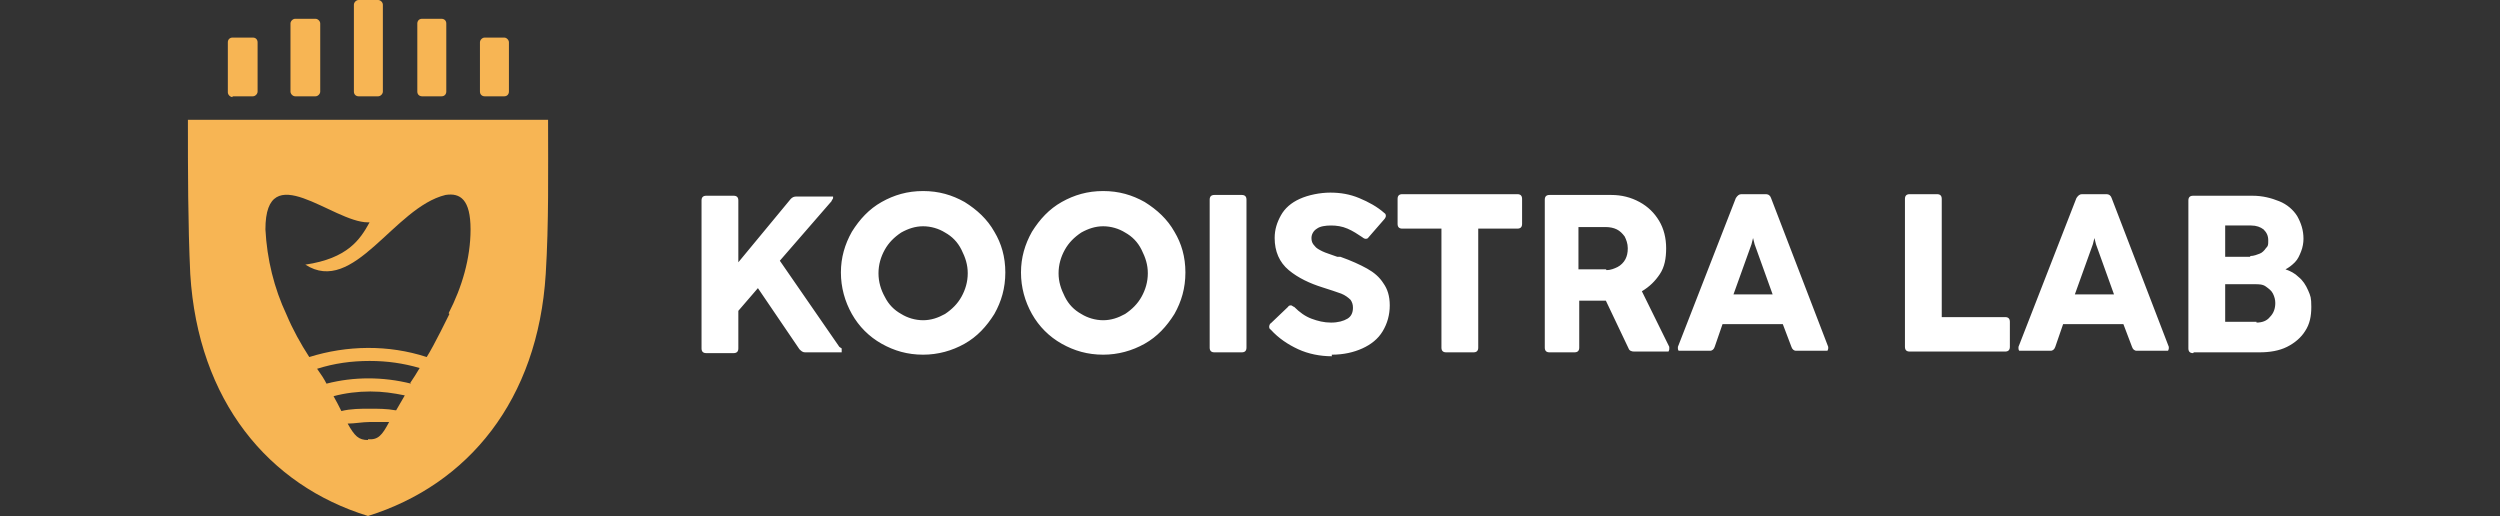 <?xml version="1.0" encoding="UTF-8"?>
<svg id="Laag_1" xmlns="http://www.w3.org/2000/svg" xmlns:xlink="http://www.w3.org/1999/xlink" version="1.1" viewBox="0 0 319.3 65.9">
  <rect x="0" y="0" width="319.3" height="65.9" fill="#333333" stroke="none"/>
  <!-- Generator: Adobe Illustrator 29.8.0, SVG Export Plug-In . SVG Version: 2.1.1 Build 160)  -->
  <defs>
    <style>
      .st0 {
        fill: none;
      }

      .st1 {
        fill: #fff;
      }

      .st2 {
        fill: #f7b554;
      }

      .st3 {
        clip-path: url(#clippath);
      }
    </style>
    <clipPath id="clippath">
      <rect class="st0" x="24" y="0" width="271.3" height="65.9"/>
    </clipPath>
  </defs>
  <g class="st3">
    <g>
      <path class="st2" d="M57.4,40.1s-2,4.1-2.9,5.5c-4.9-1.6-10.2-1.5-15,0-1.1-1.7-2.1-3.5-2.9-5.4-1.6-3.4-2.5-7.1-2.7-10.9,0-9.4,8.6-.9,13.1-.9h.2c-1.2,2.2-2.8,4.6-8.2,5.4,6.2,4,11.3-7.3,17.9-8.9,1.9-.3,3.2.6,3.2,4.4,0,3.7-1.1,7.4-2.8,10.7h0ZM52.5,49c-3.6-.9-7.3-.9-10.8,0-.3-.6-.7-1.2-1.2-1.9,2.2-.7,4.4-1,6.7-1s4.3.3,6.4.9c-.4.7-.8,1.3-1.2,1.9h0ZM50.5,52.4c-1.1-.2-2.2-.2-3.3-.2s-2.4,0-3.6.3c-.3-.6-.6-1.2-1-1.9,1.5-.4,3.1-.6,4.7-.6s2.9.2,4.4.5c-.4.7-.8,1.4-1.1,1.9M47,56.2c-1.2,0-1.7-.5-2.6-2.1.9,0,1.9-.2,2.8-.2s1.7,0,2.5,0c-.9,1.7-1.4,2.3-2.7,2.2h0ZM70.1,15.3H24c0,6.5,0,13.2.3,19.7,1,16.2,10,27,22.7,30.9,12.8-4,21.7-14.8,22.7-30.9.4-6.5.3-13.2.3-19.7M53.9,12.3h2.5c.4,0,.6-.3.6-.6V3c0-.4-.3-.6-.6-.6h-2.5c-.4,0-.6.3-.6.6v8.7c0,.4.3.6.6.6M61.9,12.3h2.5c.4,0,.6-.3.6-.6v-6.3c0-.3-.3-.6-.6-.6h-2.5c-.3,0-.6.3-.6.6h0v6.3c0,.4.3.6.6.6M45.8,12.3h2.5c.3,0,.6-.3.6-.6h0V.6C48.9.3,48.6,0,48.3,0h-2.5c-.3,0-.6.3-.6.6v11.1c0,.4.3.6.6.6M37.7,12.3h2.6c.3,0,.6-.3.6-.6V3c0-.3-.3-.6-.6-.6h-2.6c-.3,0-.6.3-.6.6v8.7c0,.3.3.6.6.6M29.7,12.3h2.6c.3,0,.6-.3.6-.6h0v-6.3c0-.3-.2-.6-.6-.6h-2.6c-.3,0-.6.2-.6.6h0v6.4c0,.3.3.6.6.6"/>
      <path class="st1" d="M288.2,41.1h-4v-4.8h3.8c.5,0,1,0,1.4.3s.7.5.9.9c.2.4.3.8.3,1.2,0,.7-.2,1.3-.7,1.8-.4.5-1,.7-1.7.7M287.4,32.8h-3.2v-4h3.3c.7,0,1.2.2,1.6.5.4.4.6.8.6,1.4s0,.7-.3,1c-.2.3-.5.6-.8.7s-.7.3-1.2.3M280.2,45h8.4c1.3,0,2.5-.2,3.5-.7s1.8-1.2,2.3-2c.6-.9.8-1.9.8-3.1s-.1-1.4-.4-2.1c-.3-.7-.7-1.3-1.2-1.7-.5-.5-1.1-.8-1.7-1,.4-.2.8-.5,1.2-.9.4-.4.6-.9.8-1.4.2-.5.3-1.1.3-1.6,0-1.1-.3-2-.8-2.9-.5-.8-1.3-1.5-2.3-1.9s-2.1-.7-3.4-.7h-7.6c-.4,0-.6.2-.6.6v18.9c0,.4.2.6.6.6M265,37.6l2.3-6.4.2-.8.2.8,2.3,6.4h-5ZM277,44.3l-7.3-19c-.1-.3-.3-.5-.7-.5h-3.1c-.3,0-.5.2-.7.5l-7.4,19v.2c0,0,0,.2.1.3,0,0,.2,0,.4,0h3.6c.3,0,.5-.2.6-.5l1-2.9h7.7l1.1,2.9c.1.3.3.5.6.5h3.6c.2,0,.3,0,.4,0,0,0,.1-.2.1-.3v-.2M256.7,44.4v-3.3c0-.4-.2-.6-.6-.6h-8.1v-15.1c0-.4-.2-.6-.6-.6h-3.5c-.4,0-.6.2-.6.6v18.9c0,.4.2.6.6.6h12.2c.4,0,.6-.2.6-.6M221.4,37.6l2.3-6.4.2-.8.2.8,2.3,6.4h-5ZM233.5,44.3l-7.3-19c-.1-.3-.3-.5-.7-.5h-3.1c-.3,0-.5.2-.7.5l-7.4,19v.2c0,0,0,.2.1.3,0,0,.2,0,.4,0h3.6c.3,0,.5-.2.6-.5l1-2.9h7.7l1.1,2.9c.1.3.3.5.6.5h3.6c.2,0,.3,0,.4,0,0,0,.1-.2.1-.3v-.2M205.1,34.4h-3.5v-5.4h3.5c.5,0,1,.1,1.4.3.4.2.7.5,1,.9.2.4.4.9.4,1.5s-.1,1-.3,1.4-.6.8-1,1-.9.4-1.4.4M197.6,45h3.5c.4,0,.6-.2.6-.6v-6h3.4l2.9,6.1c.1.3.4.4.7.4h4c.2,0,.3,0,.4,0,0,0,.1-.2.1-.3v-.3l-3.5-7.1c1-.6,1.7-1.3,2.3-2.2s.8-2,.8-3.3-.3-2.5-.9-3.5c-.6-1-1.4-1.8-2.5-2.4s-2.3-.9-3.6-.9h-7.9c-.4,0-.6.2-.6.6v18.9c0,.4.2.6.6.6M188.8,44.4v-15.2h5c.4,0,.6-.2.6-.6v-3.2c0-.4-.2-.6-.6-.6h-14.7c-.4,0-.6.2-.6.6v3.2c0,.4.2.6.6.6h5v15.2c0,.4.2.6.6.6h3.5c.4,0,.6-.2.6-.6M170.1,45.3c1.5,0,2.8-.3,3.9-.8,1.1-.5,2-1.2,2.6-2.2s.9-2.1.9-3.3-.3-2.1-.8-2.8c-.5-.8-1.2-1.4-2.1-1.9-.9-.5-2-1-3.4-1.5-.2,0-.3,0-.4,0-.8-.3-1.5-.5-1.9-.7s-.8-.4-1-.7c-.3-.3-.4-.6-.4-1s.2-.9.7-1.2c.4-.3,1.1-.4,1.8-.4s1.4.1,2.1.4c.7.3,1.3.7,1.9,1.1.1.1.3.2.4.2s.3,0,.4-.2l2-2.3c.1-.1.2-.3.2-.4s0-.3-.2-.4c-.9-.8-2-1.4-3.2-1.9s-2.4-.7-3.7-.7-2.8.3-3.9.8c-1.1.5-1.9,1.2-2.4,2.1s-.8,1.8-.8,2.9c0,1.7.6,3.1,1.8,4.1s2.7,1.7,4.3,2.2c1,.3,1.8.6,2.4.8.5.2.9.5,1.2.8.2.3.3.6.3,1,0,.6-.2,1.1-.7,1.4-.5.3-1.2.5-2.1.5s-1.7-.2-2.5-.5-1.5-.8-2.2-1.5c-.1,0-.3-.2-.4-.2s-.3,0-.4.2l-2.2,2.1c-.1,0-.2.3-.2.4s0,.3.2.4c1,1.1,2.2,1.9,3.5,2.5s2.8.9,4.3.9M159.2,44.4v-18.9c0-.4-.2-.6-.6-.6h-3.5c-.4,0-.6.2-.6.6v18.9c0,.4.2.6.6.6h3.5c.4,0,.6-.2.6-.6M140.9,40.9c-1,0-2-.3-2.8-.8-.9-.5-1.6-1.2-2.1-2.2s-.8-1.9-.8-3,.3-2.1.8-3c.5-.9,1.2-1.6,2.1-2.2.9-.5,1.8-.8,2.8-.8s2,.3,2.8.8c.9.5,1.6,1.2,2.1,2.2s.8,1.9.8,3-.3,2.1-.8,3-1.2,1.6-2.1,2.2c-.9.5-1.8.8-2.8.8M140.9,45.3c1.9,0,3.7-.5,5.3-1.4s2.8-2.2,3.8-3.8c.9-1.6,1.4-3.3,1.4-5.3s-.5-3.7-1.4-5.2c-.9-1.6-2.2-2.8-3.8-3.8-1.6-.9-3.3-1.4-5.3-1.4s-3.7.5-5.3,1.4-2.8,2.2-3.8,3.8c-.9,1.6-1.4,3.3-1.4,5.2s.5,3.7,1.4,5.3,2.2,2.9,3.8,3.8c1.6.9,3.3,1.4,5.3,1.4M117.9,40.9c-1,0-2-.3-2.8-.8-.9-.5-1.6-1.2-2.1-2.2-.5-.9-.8-1.9-.8-3s.3-2.1.8-3c.5-.9,1.2-1.6,2.1-2.2.9-.5,1.8-.8,2.8-.8s2,.3,2.8.8c.9.5,1.6,1.2,2.1,2.2s.8,1.9.8,3-.3,2.1-.8,3-1.2,1.6-2.1,2.2c-.9.5-1.8.8-2.8.8M117.9,45.3c1.9,0,3.7-.5,5.3-1.4,1.6-.9,2.8-2.2,3.8-3.8.9-1.6,1.4-3.3,1.4-5.3s-.5-3.7-1.4-5.2c-.9-1.6-2.2-2.8-3.8-3.8-1.6-.9-3.3-1.4-5.3-1.4s-3.7.5-5.3,1.4c-1.6.9-2.8,2.2-3.8,3.8-.9,1.6-1.4,3.3-1.4,5.2s.5,3.7,1.4,5.3,2.2,2.9,3.8,3.8c1.6.9,3.3,1.4,5.3,1.4M107.2,44.3l-7.6-11,6.6-7.6c0-.1.2-.3.2-.4s0-.2,0-.2h-4.7c-.3,0-.5.1-.7.3l-6.7,8.1v-7.9c0-.4-.2-.6-.6-.6h-3.5c-.4,0-.6.2-.6.6v18.9c0,.4.2.6.6.6h3.5c.4,0,.6-.2.6-.6v-4.8l2.5-2.9,5.3,7.8c.2.2.4.4.7.4h4.7s0,0,0-.2,0-.2,0-.3"/>
    </g>
  </g>
</svg>